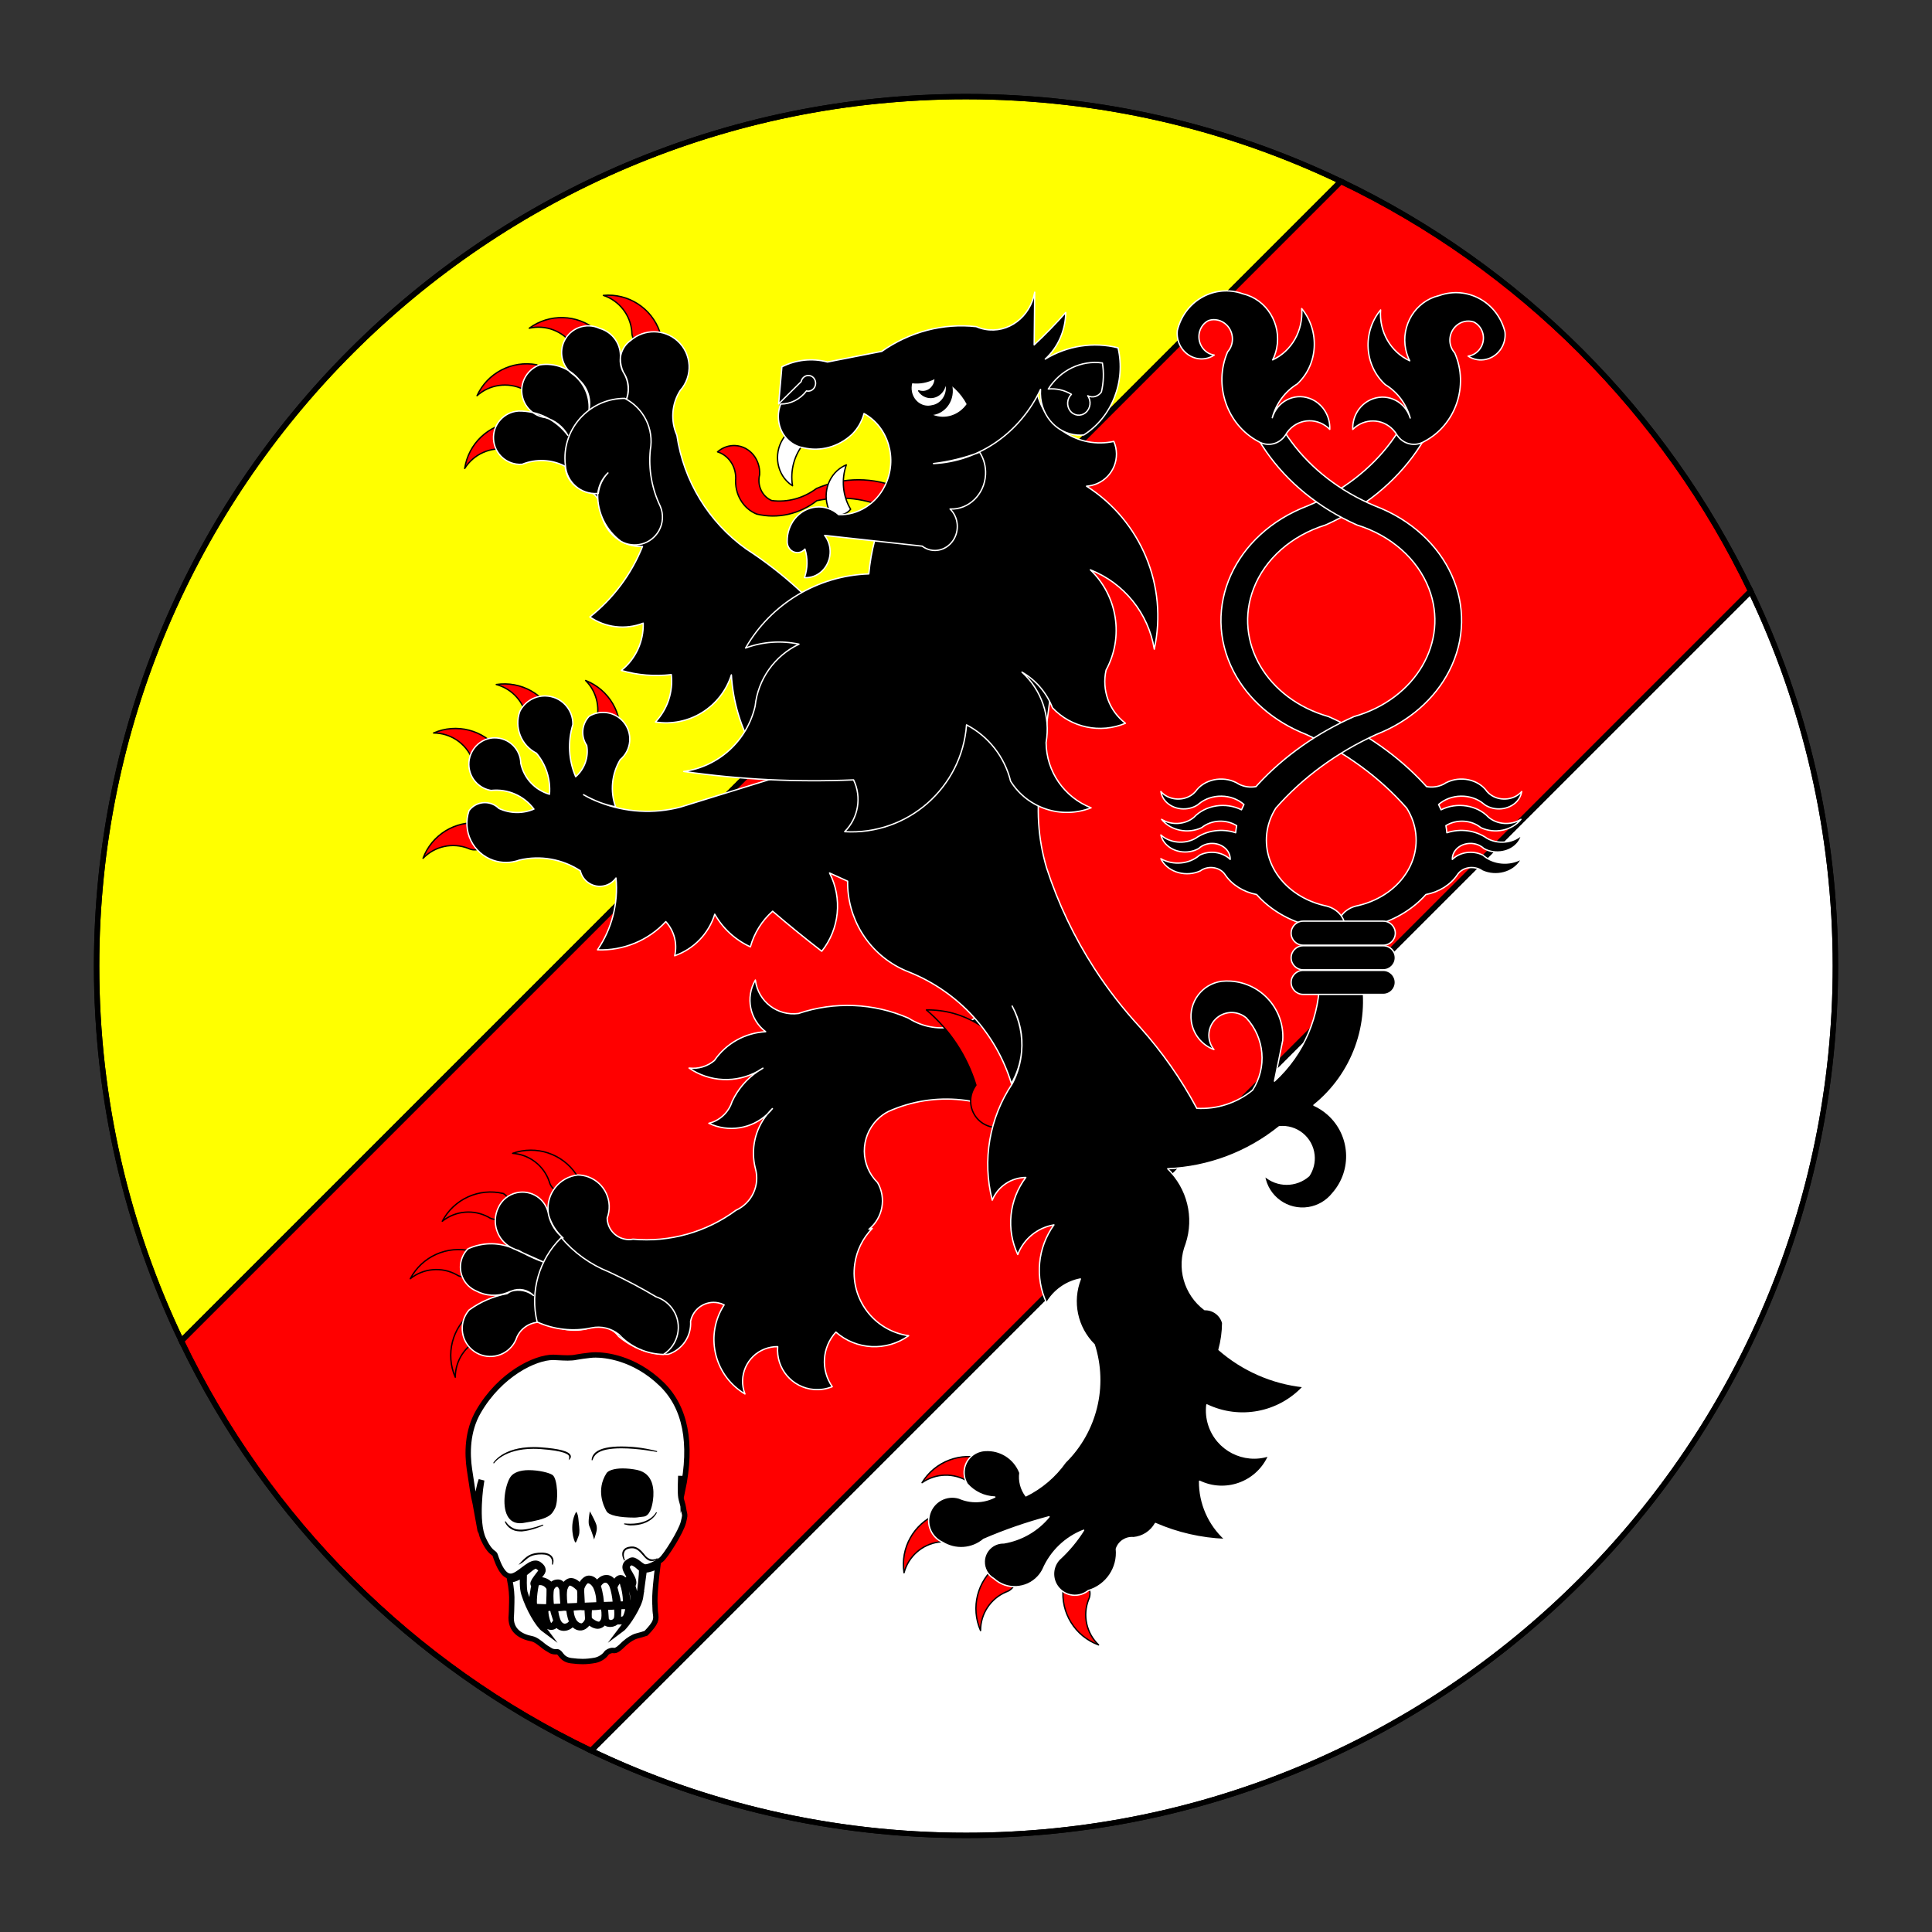 <?xml version="1.0" encoding="utf-8"?>
<!-- Generator: Adobe Illustrator 15.0.0, SVG Export Plug-In . SVG Version: 6.00 Build 0)  -->
<!DOCTYPE svg PUBLIC "-//W3C//DTD SVG 1.1//EN" "http://www.w3.org/Graphics/SVG/1.1/DTD/svg11.dtd">
<svg version="1.1" id="Layer_1" xmlns="http://www.w3.org/2000/svg" xmlns:xlink="http://www.w3.org/1999/xlink" x="0px" y="0px"
	 width="360px" height="360px" viewBox="0 0 360 360" enable-background="new 0 0 360 360" xml:space="preserve">
<rect x="0" y="0" width="360" height="360" fill="#333333" stroke="none"/>
<g id="Round">
	<g id="Field_1_">
		<g>
			<g>
				<path fill="#FFFFFF" d="M110.154,326.211C131.303,336.333,154.99,342,180,342c89.472,0,162-72.529,162-162
					c0-25.009-5.666-48.695-15.786-69.843L110.154,326.211z"/>
				<path fill="#FFFFFF" d="M249.84,33.786c33.361,15.964,60.408,43.01,76.373,76.372L110.154,326.211
					c-33.358-15.964-60.402-43.008-76.366-76.365L249.84,33.786z"/>
				<path fill="#FFFFFF" d="M33.788,249.846C23.667,228.697,18,205.01,18,180C18,90.531,90.53,18,180,18
					c25.008,0,48.692,5.667,69.84,15.786L33.788,249.846z"/>
			</g>
		</g>
		<g>
			<g>
				<path fill="#FFFFFF" stroke="#000000" stroke-miterlimit="10" d="M110.154,326.211C131.303,336.333,154.99,342,180,342
					c89.472,0,162-72.529,162-162c0-25.009-5.666-48.695-15.786-69.843L110.154,326.211z"/>
				<path fill="#FF0000" stroke="#000000" stroke-miterlimit="10" d="M249.84,33.786c33.361,15.964,60.408,43.01,76.373,76.372
					L110.154,326.211c-33.358-15.964-60.402-43.008-76.366-76.365L249.84,33.786z"/>
				<path fill="#FFFF00" stroke="#000000" stroke-miterlimit="10" d="M33.788,249.846C23.667,228.697,18,205.01,18,180
					C18,90.531,90.53,18,180,18c25.008,0,48.692,5.667,69.84,15.786L33.788,249.846z"/>
			</g>
		</g>
		<g>
			<g>
				<path fill="none" stroke="#000000" stroke-miterlimit="10" d="M110.154,326.211C131.303,336.333,154.99,342,180,342
					c89.472,0,162-72.529,162-162c0-25.009-5.666-48.695-15.786-69.843L110.154,326.211z"/>
				<path fill="none" stroke="#000000" stroke-miterlimit="10" d="M249.84,33.786c33.361,15.964,60.408,43.01,76.373,76.372
					L110.154,326.211c-33.358-15.964-60.402-43.008-76.366-76.365L249.84,33.786z"/>
				<path fill="none" stroke="#000000" stroke-miterlimit="10" d="M33.788,249.846C23.667,228.697,18,205.01,18,180
					C18,90.531,90.53,18,180,18c25.008,0,48.692,5.667,69.84,15.786L33.788,249.846z"/>
			</g>
		</g>
	</g>
	<g>
		<g>
			
				<path fill="#FF0000" stroke="#000000" stroke-width="0.25" stroke-linecap="round" stroke-linejoin="round" stroke-miterlimit="3" d="
				M112.428,55.041c4.641-0.421,8.972,2.369,10.507,6.767c0.043,1.437-1.087,2.636-2.522,2.679
				c-1.437,0.043-2.636-1.087-2.679-2.522c-0.001-0.036-0.001-0.073,0-0.108C117.5,58.723,115.408,56.037,112.428,55.041z"/>
			
				<path fill="#FF0000" stroke="#000000" stroke-width="0.25" stroke-linecap="round" stroke-linejoin="round" stroke-miterlimit="3" d="
				M98.619,61.157c3.751-2.763,8.901-2.621,12.493,0.346c0.781,1.207,0.437,2.818-0.771,3.598c-1.204,0.781-2.814,0.437-3.597-0.77
				c-0.02-0.03-0.039-0.061-0.057-0.091C104.863,61.681,101.684,60.465,98.619,61.157z"/>
			
				<path fill="#FF0000" stroke="#000000" stroke-width="0.25" stroke-linecap="round" stroke-linejoin="round" stroke-miterlimit="3" d="
				M88.888,73.734c1.934-4.239,6.503-6.618,11.084-5.773c1.269,0.675,1.751,2.25,1.076,3.519c-0.673,1.269-2.249,1.751-3.518,1.078
				c-0.031-0.017-0.063-0.035-0.094-0.054C94.599,71.155,91.229,71.641,88.888,73.734z"/>
			
				<path fill="#FF0000" stroke="#000000" stroke-width="0.25" stroke-linecap="round" stroke-linejoin="round" stroke-miterlimit="3" d="
				M86.591,87.284c0.69-4.607,4.427-8.155,9.063-8.604c1.405,0.297,2.303,1.679,2.005,3.084c-0.298,1.407-1.68,2.304-3.086,2.006
				c-0.034-0.007-0.07-0.016-0.104-0.025C91.369,83.23,88.265,84.625,86.591,87.284z"/>
		</g>
		<g>
			
				<path fill="#FF0000" stroke="#000000" stroke-width="0.25" stroke-linecap="round" stroke-linejoin="round" stroke-miterlimit="3" d="
				M95.524,214.907c4.39-1.562,9.28,0.063,11.861,3.942c0.398,1.381-0.396,2.822-1.777,3.223s-2.823-0.397-3.223-1.776
				c-0.012-0.036-0.02-0.071-0.027-0.104C101.352,217.213,98.659,215.132,95.524,214.907z"/>
			
				<path fill="#FF0000" stroke="#000000" stroke-width="0.25" stroke-linecap="round" stroke-linejoin="round" stroke-miterlimit="3" d="
				M82.412,227.563c2.159-4.129,6.851-6.26,11.38-5.166c1.231,0.74,1.626,2.34,0.887,3.571c-0.742,1.229-2.342,1.626-3.571,0.886
				c-0.031-0.021-0.063-0.039-0.092-0.059C88.253,225.295,84.863,225.596,82.412,227.563z"/>
			
				<path fill="#FF0000" stroke="#000000" stroke-width="0.25" stroke-linecap="round" stroke-linejoin="round" stroke-miterlimit="3" d="
				M76.451,238.268c2.167-4.125,6.862-6.244,11.389-5.146c1.23,0.741,1.624,2.343,0.88,3.571c-0.744,1.23-2.344,1.623-3.573,0.879
				c-0.031-0.018-0.062-0.036-0.092-0.059C82.298,236.01,78.907,236.307,76.451,238.268z"/>
			
				<path fill="#FF0000" stroke="#000000" stroke-width="0.25" stroke-linecap="round" stroke-linejoin="round" stroke-miterlimit="3" d="
				M84.833,256.624c-1.861-4.271-0.582-9.261,3.107-12.106c1.348-0.492,2.844,0.199,3.337,1.547c0.494,1.352-0.198,2.846-1.548,3.34
				c-0.034,0.014-0.068,0.023-0.104,0.035C86.729,250.648,84.839,253.482,84.833,256.624z"/>
		</g>
		<g>
			<path stroke="#FFFFFF" stroke-width="0.25" stroke-linecap="round" stroke-linejoin="round" stroke-miterlimit="3" d="
				M141.24,199.604c0.298-0.199,0.603-0.389,0.915-0.564C141.858,199.243,141.553,199.43,141.24,199.604
				c-2.09,1.412-3.758,3.364-4.827,5.649c-0.632,2.019-2.274,3.558-4.33,4.056c3.634,1.733,7.96,1.059,10.894-1.701
				c0.294-0.363,0.61-0.709,0.948-1.032c-0.292,0.366-0.608,0.711-0.948,1.032c-2.304,2.828-3.127,6.58-2.223,10.11
				c0.89,3.134-0.646,6.447-3.612,7.792c-5.519,4.088-12.347,6.008-19.187,5.393c-2.21,0.41-4.334-1.049-4.745-3.26
				c-0.041-0.225-0.063-0.453-0.066-0.683c1.148-3.076-0.412-6.499-3.486-7.647c-0.634-0.236-1.303-0.364-1.979-0.375
				c-3.445,0.389-5.922,3.494-5.533,6.938c0.006,0.062,0.015,0.117,0.021,0.175c0.024,0.119,0.046,0.238,0.064,0.358
				c0.478,1.646,1.41,3.122,2.688,4.263c-1.353-1.074-2.301-2.578-2.688-4.263c-0.025-0.118-0.046-0.238-0.064-0.358
				c-0.556-2.664-3.166-4.371-5.831-3.816c-1.566,0.326-2.877,1.396-3.515,2.863c-1.266,2.713-0.202,5.94,2.429,7.366
				c0.277,0.11,0.549,0.234,0.815,0.366c0.068,0.023,0.137,0.047,0.206,0.068c-0.072-0.002-0.143-0.025-0.201-0.067
				c-0.283-0.101-0.557-0.224-0.82-0.367c-2.608-1.021-5.521-0.933-8.066,0.243c-1.875,1.9-1.854,4.962,0.046,6.836
				c0.43,0.428,0.938,0.766,1.493,1.004c1.79,0.948,3.902,1.07,5.791,0.335c0.252-0.126,0.516-0.228,0.785-0.307
				c1.41-0.593,3.04-0.267,4.114,0.821c-1.158-0.92-2.69-1.227-4.114-0.821c-0.291,0.124-0.564,0.28-0.814,0.473
				c-2.556,0.479-4.972,1.522-7.074,3.054c-1.894,2.176-1.665,5.479,0.512,7.371c2.178,1.896,5.479,1.666,7.372-0.511
				c0.469-0.538,0.822-1.168,1.039-1.849c1.095-2.361,3.889-3.403,6.263-2.332c2.306,1.188,4.989,1.412,7.462,0.623
				c1.904-0.66,4.02-0.008,5.22,1.611c2.567,2.192,5.842,3.381,9.217,3.342c2.638-0.849,4.36-3.381,4.184-6.145
				c0.464-2.369,2.764-3.917,5.135-3.451c0.389,0.074,0.764,0.202,1.118,0.381c-3.553,5.484-1.985,12.812,3.501,16.363
				c0.124,0.081,0.25,0.16,0.378,0.235c-1.297-3.328,0.349-7.076,3.677-8.374c0.771-0.299,1.594-0.45,2.422-0.439
				c-0.345,4.064,2.67,7.639,6.735,7.982c1.169,0.102,2.346-0.08,3.431-0.525c-2.184-3.132-1.902-7.357,0.679-10.171
				c3.81,3.354,9.432,3.638,13.558,0.679c-6.47-0.924-10.964-6.916-10.04-13.385c0.355-2.492,1.5-4.808,3.261-6.607
				c-0.204,0.051-0.409,0.099-0.615,0.148c2.588-2.117,3.267-5.795,1.604-8.695c-3.256-3.205-3.297-8.444-0.09-11.701
				c0.608-0.617,1.311-1.139,2.081-1.535c8.64-3.895,18.702-2.842,26.353,2.752c5.635-5.713,5.57-14.911-0.143-20.546
				c-1.745-1.722-3.899-2.974-6.259-3.64c-3.112,5.521-10.115,7.476-15.639,4.361c-0.19-0.105-0.375-0.22-0.558-0.335
				c-6.488-2.821-13.792-3.128-20.494-0.86c-3.906,0.518-7.493-2.229-8.009-6.138c-0.006-0.03-0.01-0.063-0.014-0.096
				c-1.883,3.233-1.06,7.362,1.917,9.63c-3.846,0.205-7.376,2.189-9.551,5.367c-1.312,1.104-3.022,1.611-4.725,1.406
				C132.212,201.648,137.195,201.875,141.24,199.604z M97.418,233.443l3.947,1.759C100.007,234.712,98.689,234.124,97.418,233.443
				l-1.155-0.516c0.112,0,0.224,0.021,0.329,0.059C96.865,233.143,97.14,233.295,97.418,233.443z"/>
			<path stroke="#FFFFFF" stroke-width="0.25" stroke-linecap="round" stroke-linejoin="round" stroke-miterlimit="3" d="
				M104.583,230.611c-4.159,4.086-5.863,10.057-4.494,15.724c3.175,1.437,6.723,1.819,10.129,1.097
				c1.808-0.383,3.689,0.076,5.117,1.248c2.154,2.303,5.146,3.635,8.296,3.698c2.786-1.776,3.604-5.478,1.825-8.261
				c-0.748-1.172-1.879-2.045-3.201-2.473c-2.857-1.701-5.801-3.256-8.818-4.656C110.008,235.622,106.967,233.432,104.583,230.611z"
				/>
		</g>
		<g>
			
				<path fill="#FF0000" stroke="#000000" stroke-width="0.25" stroke-linecap="round" stroke-linejoin="round" stroke-miterlimit="3" d="
				M188.141,209.506c-2.396,1.294-5.39,0.401-6.683-1.994c-0.915-1.695-0.759-3.768,0.397-5.308
				c-1.671-5.459-4.874-10.323-9.229-14.015c6.811-0.114,13.088,3.664,16.178,9.734c3.233-0.431,6.205,1.842,6.635,5.076
				c0.43,3.232-1.843,6.202-5.075,6.635C189.623,209.734,188.868,209.691,188.141,209.506z"/>
			
				<path fill="#FFFFFF" stroke="#000000" stroke-width="0.25" stroke-linecap="round" stroke-linejoin="round" stroke-miterlimit="3" d="
				M190.364,197.303c0.279-2.941-0.333-5.896-1.758-8.484C189.988,191.42,190.597,194.366,190.364,197.303z"/>
			
				<path fill="#FFFFFF" stroke="#000000" stroke-width="0.25" stroke-linecap="round" stroke-linejoin="round" stroke-miterlimit="3" d="
				M190.367,195.949c0.277-2.94-0.336-5.896-1.761-8.484C189.988,190.068,190.597,193.01,190.367,195.949z"/>
		</g>
		<g>
			<path stroke="#FFFFFF" stroke-width="0.25" stroke-linecap="round" stroke-linejoin="round" stroke-miterlimit="3" d="
				M153.73,147.054c6.746,4.304,15.703,2.327,20.007-4.418c4.305-6.746,2.326-15.703-4.42-20.008
				c-2.031-1.296-4.354-2.066-6.757-2.238c-3.012-0.111-5.797-1.619-7.536-4.08c-4.608-5.415-9.98-10.129-15.946-13.997
				c-7.022-5.013-11.7-12.673-12.952-21.21c-1.201-2.703-0.972-5.826,0.61-8.325c2.421-2.704,2.191-6.86-0.514-9.281
				c-2.461-2.204-6.177-2.238-8.678-0.082c-1.931,1.326-2.536,3.905-1.393,5.95c1.089,1.601,1.25,3.659,0.424,5.41
				c0.77-1.761,0.611-3.791-0.424-5.41c-0.389-0.838-0.579-1.755-0.556-2.679c0.186-2.515-1.426-4.813-3.854-5.496
				c-2.487-1.169-5.45-0.101-6.62,2.387c-0.972,2.067-0.411,4.532,1.361,5.974c2.206,1.527,3.449,4.097,3.278,6.773
				c0.392-2.011-0.283-4.082-1.785-5.477c-1.775-2.217-4.608-3.308-7.413-2.854c-2.641,0.958-4.002,3.875-3.044,6.515
				c0.643,1.768,2.208,3.036,4.068,3.3c1.799,0.496,3.323,1.694,4.23,3.326c-2.152-2.9-5.566-4.59-9.178-4.543
				c-2.741,0.159-4.836,2.511-4.678,5.252c0.158,2.741,2.511,4.836,5.251,4.676c0.028,0,0.057-0.002,0.083-0.005
				c2.602-1.05,5.53-0.91,8.019,0.381c0.088,1.75,1.081,3.328,2.622,4.161c2.272-0.004,4.119,1.836,4.124,4.108
				c0,0.164-0.009,0.325-0.027,0.486c0.654,3.693,3.94,6.331,7.687,6.173c-2.064,5.162-5.447,9.691-9.81,13.139
				c2.919,2.005,6.641,2.438,9.942,1.16c0.102,3.415-1.411,6.679-4.083,8.809c3.021,0.88,6.19,1.144,9.316,0.774
				c0.365,3.236-0.717,6.468-2.954,8.833c6.239,0.97,12.252-2.763,14.151-8.785c0.284,4.987,1.74,9.837,4.247,14.156
				c-0.411-3.06,1.071-6.065,3.751-7.599l-1.072,7.038c-1.176,2.025-0.486,4.619,1.537,5.793c1.209,0.704,2.689,0.763,3.952,0.161
				L153.73,147.054z"/>
			<path stroke="#FFFFFF" stroke-width="0.25" stroke-linecap="round" stroke-linejoin="round" stroke-miterlimit="3" d="
				M116.415,74.231c-6.147-0.01-11.139,4.968-11.146,11.117c-0.001,0.461,0.026,0.924,0.084,1.382
				c0.2,3.087,2.865,5.429,5.953,5.229c0.06-0.005,0.119-0.01,0.18-0.016c0.159-1.435,0.789-2.778,1.792-3.817
				c-1.092,1.051-1.767,2.459-1.903,3.967c-0.068,3.446,1.536,6.71,4.306,8.761c2.484,1.422,5.652,0.561,7.075-1.924
				c0.807-1.409,0.906-3.114,0.271-4.607c-1.567-3.256-2.208-6.882-1.852-10.479C121.882,79.94,119.949,76.034,116.415,74.231z"/>
		</g>
		<g>
			
				<path fill="#FF0000" stroke="#000000" stroke-width="0.25" stroke-linecap="round" stroke-linejoin="round" stroke-miterlimit="3" d="
				M171.81,276.275c2.429-3.978,7.251-5.791,11.697-4.401c1.18,0.821,1.469,2.444,0.646,3.623c-0.82,1.18-2.442,1.469-3.622,0.646
				c-0.029-0.021-0.059-0.041-0.087-0.063C177.789,274.4,174.386,274.477,171.81,276.275z"/>
			
				<path fill="#FF0000" stroke="#000000" stroke-width="0.25" stroke-linecap="round" stroke-linejoin="round" stroke-miterlimit="3" d="
				M168.453,293.059c-0.712-4.604,1.801-9.102,6.094-10.908c1.432-0.137,2.699,0.916,2.833,2.347
				c0.133,1.433-0.918,2.698-2.35,2.833c-0.036,0.003-0.072,0.006-0.108,0.007C171.81,287.768,169.26,290.023,168.453,293.059z"/>
			
				<path fill="#FF0000" stroke="#000000" stroke-width="0.25" stroke-linecap="round" stroke-linejoin="round" stroke-miterlimit="3" d="
				M182.713,303.832c-1.879-4.264-0.616-9.26,3.063-12.116c1.348-0.497,2.843,0.188,3.343,1.536c0.499,1.35-0.188,2.846-1.536,3.344
				c-0.033,0.014-0.066,0.025-0.103,0.036C184.585,297.854,182.708,300.691,182.713,303.832z"/>
			
				<path fill="#FF0000" stroke="#000000" stroke-width="0.25" stroke-linecap="round" stroke-linejoin="round" stroke-miterlimit="3" d="
				M204.703,306.504c-4.371-1.609-7.088-5.986-6.588-10.619c0.577-1.314,2.11-1.914,3.428-1.338
				c1.316,0.576,1.914,2.111,1.338,3.428c-0.016,0.032-0.028,0.064-0.046,0.098C201.703,301.003,202.438,304.329,204.703,306.504z"
				/>
		</g>
		<g>
			
				<path fill="#FF0000" stroke="#000000" stroke-width="0.25" stroke-linecap="round" stroke-linejoin="round" stroke-miterlimit="3" d="
				M109.125,126.8c4.336,1.702,6.96,6.135,6.364,10.756c-0.605,1.303-2.152,1.87-3.456,1.266c-1.303-0.605-1.87-2.152-1.266-3.456
				c0.016-0.033,0.03-0.065,0.048-0.098C112.008,132.364,111.341,129.025,109.125,126.8z"/>
			
				<path fill="#FF0000" stroke="#000000" stroke-width="0.25" stroke-linecap="round" stroke-linejoin="round" stroke-miterlimit="3" d="
				M92.475,127.55c4.605-0.696,9.096,1.832,10.89,6.132c0.128,1.43-0.928,2.695-2.359,2.823s-2.694-0.929-2.823-2.359
				c-0.003-0.036-0.007-0.072-0.008-0.108C97.755,130.925,95.508,128.367,92.475,127.55z"/>
			
				<path fill="#FF0000" stroke="#000000" stroke-width="0.25" stroke-linecap="round" stroke-linejoin="round" stroke-miterlimit="3" d="
				M80.788,136.583c4.271-1.864,9.26-0.583,12.105,3.105c0.494,1.349-0.199,2.844-1.547,3.338c-1.351,0.495-2.845-0.198-3.339-1.548
				c-0.012-0.033-0.023-0.069-0.034-0.102C86.761,138.476,83.929,136.588,80.788,136.583z"/>
			
				<path fill="#FF0000" stroke="#000000" stroke-width="0.25" stroke-linecap="round" stroke-linejoin="round" stroke-miterlimit="3" d="
				M78.827,159.927c1.625-4.365,6.013-7.066,10.644-6.551c1.313,0.581,1.907,2.118,1.325,3.433
				c-0.582,1.313-2.117,1.907-3.432,1.326c-0.033-0.015-0.066-0.031-0.098-0.046C84.338,156.946,81.012,157.671,78.827,159.927z"/>
		</g>
		<g>
			
				<path fill="#FFFF00" stroke="#000000" stroke-width="0.25" stroke-linecap="round" stroke-linejoin="round" stroke-miterlimit="3" d="
				M190.367,195.949c0.277-2.94-0.336-5.896-1.761-8.484C189.988,190.068,190.597,193.01,190.367,195.949z"/>
			
				<path fill="#FFFF00" stroke="#000000" stroke-width="0.25" stroke-linecap="round" stroke-linejoin="round" stroke-miterlimit="3" d="
				M111.821,149.539c-1.058-0.411-2.087-0.896-3.077-1.45C109.726,148.661,110.755,149.147,111.821,149.539z"/>
			<path stroke="#FFFFFF" stroke-width="0.25" stroke-linecap="round" stroke-linejoin="round" stroke-miterlimit="3" d="
				M237.477,201.456l1.543-7.604c0.374-5.72-3.96-10.658-9.682-11.031c-0.583-0.039-1.17-0.025-1.753,0.035
				c-3.608,0.52-6.114,3.867-5.595,7.478c0.344,2.383,1.956,4.392,4.21,5.239c-1.475-1.817-1.196-4.483,0.62-5.961
				c1.584-1.284,3.861-1.258,5.415,0.066c3.421,3.693,3.898,9.235,1.161,13.457c-2.919,2.389-6.624,3.594-10.389,3.385
				c-2.909-5.445-6.462-10.521-10.583-15.115c-3.139-3.391-5.979-7.049-8.489-10.929c-3.767-5.828-6.761-12.122-8.906-18.722
				c-1.636-5.501-1.996-11.3-1.053-16.959c0.004-0.017,0.006-0.032,0.008-0.047c1.27-13.724,3.387-27.355,6.339-40.817
				c4.714-5.528,4.053-13.831-1.476-18.545c-4.438-3.784-10.841-4.193-15.724-1.005c4.034,7.185,1.48,16.279-5.704,20.314
				c-0.7,0.393-1.432,0.73-2.186,1.005c-5.969,2.24-11.202,6.086-15.121,11.115l-0.628-0.517
				c-7.038,7.353-8.185,18.543-2.783,27.169c-3.229-0.958-6.696-0.712-9.758,0.688l-20.199,6.248
				c-4.939,1.282-10.162,0.979-14.923-0.866c-1.07-0.391-2.1-0.875-3.083-1.449c0.992,0.554,2.023,1.038,3.083,1.449
				c0.94,0.344,1.903,0.613,2.886,0.807c-1.041-2.914-0.723-6.139,0.865-8.794c2.109-1.771,2.384-4.915,0.613-7.025
				c-1.584-1.888-4.311-2.334-6.414-1.051c-1.395,1.484-1.577,3.735-0.443,5.426c0.386,2.17-0.396,4.384-2.06,5.831
				c-1.318-3.08-1.502-6.526-0.521-9.729c0.059-2.884-2.231-5.268-5.114-5.324c-2.02-0.042-3.881,1.087-4.78,2.896
				c-1.063,3.002,0.267,6.326,3.102,7.772c1.792,2.128,2.667,4.88,2.434,7.654c-2.709-0.787-4.766-3.002-5.348-5.761
				c-0.053-2.677-2.265-4.803-4.94-4.75c-0.445,0.009-0.887,0.08-1.313,0.208c-2.6,0.842-4.025,3.631-3.184,6.232
				c0.568,1.761,2.075,3.056,3.899,3.358c3.092-0.339,6.129,0.984,7.989,3.476c-2.093,0.884-4.46,0.842-6.518-0.118
				c-1.447-1.446-3.791-1.444-5.235,0.003c-0.123,0.122-0.236,0.252-0.34,0.389c-1.314,3.805,0.705,7.955,4.509,9.269
				c1.582,0.545,3.303,0.532,4.875-0.042c3.897-0.92,8.002-0.196,11.351,2c0.457,2.002,2.452,3.254,4.454,2.797
				c0.884-0.203,1.663-0.719,2.191-1.455c0.454,4.726-0.764,9.46-3.441,13.38c4.806,0.191,9.453-1.729,12.722-5.255
				c1.572,1.714,2.192,4.097,1.656,6.361c3.574-1.252,6.346-4.125,7.468-7.743c1.52,2.671,3.842,4.798,6.637,6.081
				c0.713-2.566,2.153-4.871,4.148-6.636c2.984,2.565,6.038,5.051,9.152,7.457c3.31-4.152,3.879-9.859,1.455-14.585l3.369,1.531
				c-0.1,6.893,3.777,13.228,9.958,16.279c0.52,0.259,1.051,0.49,1.593,0.693c9.123,3.697,16.093,11.313,18.968,20.727
				c1.053-1.826,1.698-3.854,1.898-5.949c0.231-2.938-0.378-5.881-1.76-8.483c1.425,2.587,2.039,5.543,1.76,8.483
				c-0.167,2.09-0.756,4.121-1.73,5.978c-4.28,6.374-5.642,14.269-3.741,21.707c1.042-2.541,3.507-4.211,6.254-4.231
				c-3.122,4.141-3.699,9.668-1.5,14.362c1.104-2.907,3.671-5.011,6.74-5.524c-3.057,4.246-3.58,9.813-1.367,14.556
				c1.35-2.334,3.646-3.97,6.297-4.479c-1.669,4.229-0.655,9.045,2.575,12.242c2.486,7.732,0.403,16.209-5.383,21.912
				c-1.889,2.665-4.413,4.818-7.345,6.264c-0.923-1.23-1.326-2.772-1.12-4.297c-1.016-2.662-3.65-4.349-6.493-4.154
				c-2.272,0.121-4.018,2.061-3.897,4.334c0.035,0.662,0.229,1.305,0.564,1.875c1.304,1.498,3.171,2.389,5.157,2.457
				c-2.075,1.063-4.52,1.139-6.657,0.201c-2.328-0.703-4.787,0.615-5.49,2.944c-0.64,2.118,0.39,4.38,2.404,5.29
				c2.4,1.506,5.498,1.288,7.663-0.541c3.951-1.706,8.026-3.115,12.186-4.218c-2.127,2.59-5.122,4.321-8.428,4.877
				c-1.965-0.052-3.598,1.496-3.649,3.46c-0.035,1.309,0.653,2.529,1.79,3.182c2.385,2.17,6.078,1.996,8.249-0.389
				c0.367-0.404,0.677-0.855,0.918-1.348c1.449-3.336,4.171-5.953,7.562-7.271c-1.271,2.021-2.811,3.861-4.578,5.473
				c-1.474,1.627-1.349,4.144,0.28,5.617c1.444,1.31,3.629,1.377,5.153,0.158c3.391-0.986,5.593-4.255,5.239-7.768
				c0.445-1.366,1.78-2.237,3.209-2.1c1.708-0.158,3.229-1.145,4.07-2.64c4.103,1.791,8.503,2.8,12.978,2.974
				c-3.048-2.777-4.774-6.72-4.747-10.844c4.749,2.29,10.455,0.295,12.744-4.454c0.045-0.095,0.091-0.19,0.133-0.29
				c-4.668,1.494-9.665-1.078-11.159-5.746c-0.386-1.207-0.51-2.48-0.362-3.74c6.085,2.92,13.361,1.547,17.963-3.392
				c-5.816-0.635-11.3-3.04-15.705-6.887c0.446-1.624,0.681-3.3,0.691-4.985c-0.414-1.496-1.793-2.521-3.348-2.48
				c-3.779-2.838-5.191-7.857-3.445-12.25c1.638-4.942,0.296-10.387-3.451-14c7.586-0.316,14.87-3.062,20.777-7.83
				c3.245-0.334,6.146,2.025,6.479,5.27c0.141,1.358-0.194,2.721-0.947,3.859c-2.364,2.102-5.929,2.102-8.292,0
				c0.63,3.915,4.313,6.578,8.229,5.947c1.771-0.283,3.374-1.223,4.489-2.631c3.832-4.32,3.438-10.932-0.882-14.765
				c-0.782-0.692-1.662-1.267-2.614-1.696c7.206-5.795,10.599-15.113,8.804-24.188c-2.339-1.577-5.401-1.577-7.741,0
				C246.048,189.221,242.983,196.4,237.477,201.456z"/>
		</g>
		<g>
			<path stroke="#FFFFFF" stroke-width="0.25" stroke-linecap="round" stroke-linejoin="round" stroke-miterlimit="3" d="
				M193.101,72.468c1.099,6.562,7.308,10.991,13.868,9.893c0.191-0.032,0.385-0.07,0.573-0.11c1.314,3.027-0.076,6.546-3.103,7.861
				c-0.628,0.272-1.299,0.435-1.979,0.481c10.154,6.477,15.194,18.601,12.623,30.368c-1.09-6.679-5.613-12.294-11.908-14.781
				c5.069,4.859,6.268,12.504,2.927,18.68c-0.838,3.724,0.569,7.593,3.604,9.91c-4.688,1.974-10.108,0.826-13.596-2.881
				c-1.079-2.798-3.081-5.144-5.678-6.646c3.644,3.319,5.34,8.27,4.492,13.125c0.05,5.384,3.369,10.198,8.387,12.156
				c-5.54,2.174-11.845,0.092-14.998-4.955c-1.104-4.517-4.094-8.343-8.214-10.5c-0.866,11.72-10.972,20.58-22.704,19.903
				c2.546-2.54,3.21-6.411,1.654-9.654c-10.572,0.463-21.166-0.062-31.642-1.568c6.524-0.906,11.812-5.741,13.298-12.156
				c0.523-5.014,3.621-9.395,8.174-11.562c-3.316-0.713-6.769-0.465-9.948,0.717c4.747-8.265,13.429-13.488,22.956-13.807
				C163.472,89.789,176.19,75.743,193.101,72.468z"/>
			<path stroke="#000000" stroke-width="0.25" stroke-linecap="round" stroke-linejoin="round" stroke-miterlimit="3" d="
				M145.403,74.979c0.375-3.756,3.521-6.512,7.027-6.157c3.44,0.35,5.964,3.574,5.686,7.269c-0.375,3.757-3.52,6.513-7.026,6.158
				C147.647,81.899,145.126,78.675,145.403,74.979z"/>
			<g>
				
					<path fill="#FF0000" stroke="#000000" stroke-width="0.25" stroke-linecap="round" stroke-linejoin="round" stroke-miterlimit="3" d="
					M167.8,91.07c-4.991-2.214-10.621-2.228-15.673-0.039c-2.432,1.818-5.396,2.617-8.322,2.241
					c-1.786-0.748-2.755-2.809-2.261-4.807c0.178-2.851-1.841-5.287-4.503-5.439c-1.208-0.07-2.4,0.348-3.343,1.171
					c2.028,0.64,3.408,2.634,3.394,4.905c-0.243,2.931,1.352,5.658,3.911,6.689c3.879,0.934,7.969,0.023,11.212-2.498
					c4.54-0.984,9.236-0.429,13.437,1.584c0.742,1.038,2.135,1.225,3.114,0.419c0.979-0.806,1.171-2.301,0.429-3.338
					C168.854,91.482,168.356,91.165,167.8,91.07z"/>
				
					<path fill="#FFFFFF" stroke="#000000" stroke-width="0.25" stroke-linecap="round" stroke-linejoin="round" stroke-miterlimit="3" d="
					M146.178,81.362c-2.011,2.654-1.646,6.522,0.811,8.64c0.216,0.186,0.445,0.354,0.684,0.506
					c-0.473-2.879,0.352-5.843,2.225-8.002C149.142,81.136,147.518,80.637,146.178,81.362z"/>
				
					<path fill="#FFFFFF" stroke="#000000" stroke-width="0.25" stroke-linecap="round" stroke-linejoin="round" stroke-miterlimit="3" d="
					M154.64,95.369c-1.519-2.961-0.487-6.708,2.299-8.367c0.244-0.146,0.499-0.273,0.761-0.379
					c-0.966,2.752-0.668,5.815,0.802,8.266C157.52,96.107,155.833,96.317,154.64,95.369z"/>
				<path stroke="#FFFFFF" stroke-width="0.25" stroke-linecap="round" stroke-linejoin="round" stroke-miterlimit="3" d="
					M192.802,54.446c-0.801,4.623-4.944,7.723-9.258,6.921c-0.56-0.104-1.104-0.272-1.631-0.502
					c-6.167-0.682-12.39,0.946-17.609,4.607l-10.116,1.981c-2.831-0.751-5.83-0.435-8.493,0.896l-0.604,6.908l4.187-4.138
					c0.167-0.791,0.896-1.293,1.634-1.125c0.735,0.168,1.197,0.944,1.032,1.734c-0.167,0.789-0.897,1.293-1.633,1.125
					c-0.015-0.003-0.025-0.006-0.038-0.009c-1.178,1.551-2.946,2.452-4.803,2.446c-1.195,3.054,0.138,6.536,2.979,7.779
					c0.41,0.179,0.841,0.306,1.281,0.375c3.187,0.741,6.528-0.183,9.011-2.488c1.077-1.052,1.858-2.403,2.255-3.898
					c4.555,2.497,6.313,8.498,3.923,13.403c-1.671,3.434-5.032,5.551-8.631,5.439c-2.447-2.203-6.123-1.845-8.211,0.8
					c-0.906,1.147-1.4,2.6-1.395,4.093c-0.077,1.131,0.718,2.105,1.773,2.173c0.575,0.038,1.138-0.203,1.533-0.656
					c0.545,1.723,0.517,3.604-0.082,5.322c2.46,0.154,4.596-1.856,4.77-4.491c0.079-1.229-0.284-2.439-1.021-3.377l18.182,2
					c1.849,1.406,4.429,0.927,5.765-1.068c1.229-1.838,0.984-4.357-0.571-5.85c3.458,0.164,6.42-2.705,6.612-6.408
					c0.08-1.488-0.309-2.956-1.099-4.171c-2.784,1.053-5.67,1.762-8.599,2.114c8.464-0.399,16.104-5.695,19.945-13.817
					c-0.321,4.405,2.75,8.212,6.86,8.504c0.397,0.028,0.798,0.022,1.194-0.018c5.255-3.33,7.858-9.95,6.389-16.238
					c-4.586-1.149-9.431-0.401-13.563,2.095c2.38-2.182,3.771-5.347,3.818-8.681c-1.87,2.112-3.835,4.126-5.883,6.038
					L192.802,54.446z"/>
			</g>
		</g>
		<g>
			
				<path fill="none" stroke="#000000" stroke-width="0.25" stroke-linecap="round" stroke-linejoin="round" stroke-miterlimit="3" d="
				M174.255,70.843l-2.84,0.774"/>
			<path stroke="#000000" stroke-width="0.25" stroke-linecap="round" stroke-linejoin="round" stroke-miterlimit="3" d="
				M176.118,70.295c1.813,0.669,3.315,2.098,4.149,3.945c0.918-0.088,1.605-0.956,1.536-1.938c-0.024-0.337-0.141-0.658-0.328-0.926
				l-1.367-1.856c1.498-0.107,2.808,1.03,3.018,2.617c0.16,1.548-0.674,3.031-2.033,3.612c-0.255,1.504-1.482,2.606-2.907,2.612
				c-2.873,0.444-5.775-0.402-8.017-2.34c1.647,1.557,4.179,1.374,5.652-0.408C177.063,74.112,177.185,71.91,176.118,70.295z"/>
			
				<path fill="#FFFFFF" stroke="#000000" stroke-width="0.25" stroke-linecap="round" stroke-linejoin="round" stroke-miterlimit="3" d="
				M169.083,70.952c1.974-0.029,3.942-0.233,5.887-0.61c2.245,0.964,4.111,2.715,5.299,4.97c-1.496,2.171-4.149,3.028-6.489,2.096
				C170.89,76.871,168.868,74.09,169.083,70.952z"/>
			<path stroke="#000000" stroke-width="0.25" stroke-linecap="round" stroke-linejoin="round" stroke-miterlimit="3" d="
				M173.166,64.964c-2.294-0.371-4.4,1.296-4.71,3.723c-0.105,0.832,0.015,1.682,0.345,2.452c-0.698,2.491,0.614,5.095,2.936,5.813
				c0.152,0.048,0.308,0.086,0.465,0.115c2.145,0.66,4.404-0.673,5.046-2.974c0.354-1.264,0.152-2.624-0.544-3.699
				c-1.399-0.785-3.08-0.78-4.492,0.017c-0.89,0.153-1.798,0.109-2.667-0.128c-0.618-1.57,0.076-3.391,1.548-4.071
				c0.627-0.29,1.328-0.333,1.978-0.126c0.298-0.092,0.475-0.425,0.392-0.745C173.417,65.174,173.309,65.037,173.166,64.964z"/>
			
				<path fill="#FFFFFF" stroke="#000000" stroke-width="0.25" stroke-linecap="round" stroke-linejoin="round" stroke-miterlimit="3" d="
				M174.258,70.44c0.023,1.354-0.982,2.486-2.249,2.526c-0.281,0.01-0.563-0.037-0.825-0.136c0.871,1.325,2.591,1.631,3.839,0.682
				c0.7-0.532,1.135-1.377,1.177-2.292c0.562,1.716-0.29,3.611-1.899,4.233c-0.19,0.074-0.386,0.126-0.587,0.159
				c-1.73,0.465-3.473-0.654-3.886-2.502c-0.135-0.601-0.115-1.231,0.056-1.826C171.382,71.486,172.909,71.191,174.258,70.44z"/>
		</g>
		<path stroke="#FFFFFF" stroke-width="0.25" stroke-linecap="round" stroke-linejoin="round" stroke-miterlimit="3" d="
			M195.335,72.484c2.271-3.537,6.135-5.396,10.08-4.852c0.3,1.793,0.235,3.638-0.187,5.412c-0.589,0.856-1.66,1.15-2.548,0.699
			c0.705,0.967,0.535,2.371-0.377,3.136c-0.911,0.766-2.222,0.604-2.926-0.364c-0.671-0.92-0.556-2.248,0.266-3.039
			C198.339,72.694,196.837,72.347,195.335,72.484z"/>
		<g>
			<path stroke="#FFFFFF" stroke-width="0.25" stroke-linecap="round" stroke-linejoin="round" stroke-miterlimit="3" d="
				M269.419,153.849c2-1.245,4.742-1.085,6.528,0.378c2.58,1.205,5.803,0.534,7.458-1.554c-1.848,1.154-4.395,0.995-6.026-0.378
				c-2.146-2.287-5.909-2.882-8.857-1.402c-0.142-0.332-0.293-0.662-0.458-0.987c2.287-2.028,6.048-2.079,8.406-0.111
				c0.058,0.048,0.111,0.096,0.167,0.145c1.862,1.26,4.563,0.982,6.026-0.624c0.482-0.527,0.788-1.158,0.884-1.825
				c-1.324,1.536-3.845,1.856-5.629,0.716c-0.314-0.202-0.596-0.443-0.83-0.716c-1.579-2.267-4.993-3.003-7.63-1.643
				c-0.171,0.087-0.337,0.184-0.496,0.287c-0.948,0.479-2.069,0.634-3.145,0.438c-0.147-0.168-0.295-0.334-0.448-0.497
				c-4.85-5.215-10.921-9.494-17.817-12.554c-11.508-3.267-17.757-13.944-13.963-23.847c2.114-5.514,7.06-9.885,13.405-11.852
				c14.332-6.375,23.221-19.193,22.942-33.076l-4.7,0.477c-0.293,12.391-8.616,23.599-21.56,29.031
				c-13.702,5.208-19.904,18.99-13.854,30.782c2.688,5.239,7.521,9.444,13.578,11.817c7.324,3.342,13.712,8.025,18.714,13.719
				c3.849,6.127,1.196,13.781-5.924,17.094c-0.986,0.46-2.03,0.819-3.111,1.073c-2.623,0.469-4.308,2.677-3.762,4.934
				c0.089,0.373,0.239,0.736,0.44,1.073c1.843,0.152,3.691,0.152,5.532,0c-0.328-0.993,0.263-2.042,1.37-2.438
				c3.588-1.073,6.729-3.031,9.035-5.629c2.455-0.471,4.572-1.795,5.85-3.661c0.795-1.27,2.637-1.744,4.111-1.061
				c0.194,0.09,0.378,0.199,0.544,0.323c2.581,1.172,5.776,0.323,7.138-1.9c0.076-0.123,0.146-0.247,0.206-0.376
				c-2.278,1.302-5.313,1.026-7.226-0.66c-1.875-0.939-4.259-0.61-5.697,0.789c-0.05-1.604,1.422-2.938,3.284-2.979
				c0.983-0.024,1.929,0.326,2.591,0.953c2.136,1.2,4.997,0.684,6.393-1.154c0.315-0.418,0.539-0.883,0.655-1.372
				c-1.693,1.521-4.411,1.786-6.459,0.629c-2.089-1.489-4.952-1.888-7.48-1.042C269.565,154.728,269.504,154.287,269.419,153.849z"
				/>
			<path stroke="#FFFFFF" stroke-width="0.25" stroke-linecap="round" stroke-linejoin="round" stroke-miterlimit="3" d="
				M260.35,81.116c1.124,1.674,3.303,2.174,5.031,1.152c5.863-3.074,8.375-10.379,5.684-16.513
				c-1.271-1.407-1.187-3.628,0.188-4.963c0.902-0.876,2.188-1.183,3.355-0.802c1.606,0.802,2.267,2.811,1.471,4.488
				c-0.483,1.021-1.429,1.729-2.515,1.881c2.071,1.363,4.837,0.713,6.179-1.451c0.567-0.914,0.811-1.999,0.688-3.068
				c-1.321-5.283-6.54-8.399-11.654-6.96c-0.216,0.06-0.431,0.128-0.641,0.205c-4.359,1.028-7.134,5.513-6.197,10.017
				c0.154,0.742,0.405,1.456,0.746,2.125c-3.563-1.639-5.729-5.422-5.428-9.473c-3.426,4.153-3.041,10.341,0.861,13.909
				c2.269,1.376,3.934,3.603,4.657,6.228c-0.919-2.981-4.004-4.592-6.89-3.601c-2.365,0.812-3.93,3.159-3.817,5.725
				c2.13-2.134,5.503-2.097,7.535,0.083C259.892,80.405,260.142,80.747,260.35,81.116z"/>
			<path stroke="#FFFFFF" stroke-width="0.25" stroke-linecap="round" stroke-linejoin="round" stroke-miterlimit="3" d="
				M230.433,153.849c-1.998-1.245-4.74-1.085-6.527,0.378c-2.58,1.205-5.802,0.534-7.458-1.554c1.849,1.154,4.395,0.995,6.026-0.378
				c2.146-2.287,5.908-2.882,8.858-1.402c0.142-0.332,0.292-0.662,0.457-0.987c-2.286-2.028-6.047-2.079-8.406-0.111
				c-0.058,0.048-0.112,0.096-0.167,0.145c-1.863,1.26-4.563,0.982-6.025-0.624c-0.483-0.527-0.788-1.158-0.885-1.825
				c1.323,1.536,3.845,1.856,5.628,0.716c0.315-0.202,0.597-0.443,0.832-0.716c1.579-2.267,4.992-3.003,7.627-1.643
				c0.173,0.087,0.337,0.184,0.497,0.287c0.947,0.479,2.07,0.634,3.146,0.438c0.145-0.168,0.294-0.334,0.447-0.497
				c4.849-5.215,10.92-9.494,17.818-12.554c11.507-3.267,17.757-13.944,13.959-23.847c-2.113-5.514-7.057-9.885-13.404-11.852
				c-14.329-6.375-23.221-19.193-22.941-33.076l4.7,0.477c0.294,12.391,8.616,23.599,21.56,29.031
				c13.701,5.208,19.904,18.99,13.854,30.782c-2.688,5.239-7.521,9.444-13.578,11.817c-7.326,3.342-13.713,8.025-18.714,13.719
				c-3.85,6.127-1.197,13.781,5.924,17.094c0.985,0.46,2.03,0.819,3.111,1.073c2.621,0.469,4.306,2.677,3.761,4.934
				c-0.089,0.373-0.238,0.736-0.442,1.073c-1.84,0.152-3.689,0.152-5.529,0c0.327-0.993-0.264-2.042-1.37-2.438
				c-3.59-1.073-6.73-3.031-9.036-5.629c-2.456-0.471-4.572-1.795-5.851-3.661c-0.794-1.27-2.636-1.744-4.11-1.061
				c-0.195,0.09-0.378,0.199-0.543,0.323c-2.583,1.172-5.776,0.323-7.14-1.9c-0.074-0.123-0.145-0.247-0.205-0.376
				c2.278,1.302,5.313,1.026,7.226-0.66c1.874-0.939,4.26-0.61,5.697,0.789c0.049-1.604-1.422-2.938-3.283-2.979
				c-0.986-0.024-1.93,0.326-2.591,0.953c-2.136,1.2-4.998,0.684-6.394-1.154c-0.317-0.418-0.539-0.883-0.655-1.372
				c1.694,1.521,4.41,1.786,6.46,0.629c2.09-1.489,4.951-1.888,7.48-1.042C230.289,154.728,230.352,154.287,230.433,153.849z"/>
			<path stroke="#FFFFFF" stroke-width="0.25" stroke-linecap="round" stroke-linejoin="round" stroke-miterlimit="3" d="
				M239.501,81.102c-1.122,1.692-3.3,2.193-5.033,1.157c-5.867-3.119-8.396-10.507-5.716-16.702c1.269-1.42,1.178-3.667-0.201-5.015
				c-0.903-0.886-2.186-1.199-3.35-0.818c-1.606,0.811-2.26,2.842-1.457,4.537c0.484,1.029,1.428,1.743,2.509,1.901
				c-2.067,1.373-4.836,0.71-6.183-1.479c-0.568-0.925-0.814-2.023-0.692-3.104c1.31-5.337,6.521-8.479,11.644-7.017
				c0.216,0.062,0.431,0.132,0.643,0.209c4.362,1.047,7.147,5.585,6.22,10.137c-0.152,0.75-0.402,1.473-0.743,2.15
				c3.56-1.651,5.721-5.47,5.41-9.564c3.436,4.205,3.063,10.459-0.836,14.058c-2.266,1.387-3.926,3.635-4.646,6.286
				c0.915-3.01,3.997-4.633,6.888-3.626c2.366,0.825,3.937,3.2,3.828,5.794c-2.135-2.162-5.508-2.13-7.537,0.068
				C239.959,80.383,239.709,80.729,239.501,81.102z"/>
		</g>
		<g>
			<path stroke="#FFFFFF" stroke-width="0.25" stroke-linecap="round" stroke-linejoin="round" stroke-miterlimit="3" d="
				M257.756,176.121c1.234-0.001,2.238-1.002,2.238-2.238c0,0,0-0.002,0-0.004c-0.003-1.234-1.004-2.236-2.238-2.236h-14.938
				c-1.233,0-2.236,1.002-2.236,2.236c-0.002,1.237,0.997,2.239,2.233,2.242h0.003H257.756z"/>
			<path stroke="#FFFFFF" stroke-width="0.25" stroke-linecap="round" stroke-linejoin="round" stroke-miterlimit="3" d="
				M257.756,180.706c1.234,0,2.238-1.001,2.238-2.237c0-0.002,0-0.002,0-0.003c-0.003-1.236-1.004-2.237-2.238-2.237h-14.938
				c-1.233,0-2.236,1.001-2.236,2.237c-0.002,1.234,0.997,2.238,2.233,2.241h0.003L257.756,180.706L257.756,180.706z"/>
			<path stroke="#FFFFFF" stroke-width="0.25" stroke-linecap="round" stroke-linejoin="round" stroke-miterlimit="3" d="
				M257.756,185.291c1.234,0,2.238-1.002,2.238-2.236c0-0.002,0-0.004,0-0.005c-0.003-1.233-1.004-2.235-2.238-2.235h-14.938
				c-1.233,0-2.236,1.002-2.236,2.235c-0.002,1.234,0.997,2.239,2.233,2.241h0.003H257.756z"/>
		</g>
	</g>
	<g>
		<path fill="#FFFFFF" stroke="#000000" stroke-miterlimit="10" d="M127.346,283.639c-0.431,1.772-3.373,6.426-4.159,7.002
			c-0.909,0.666-2.165,1.34-2.92,1.34c-0.127,0-0.237-0.021-0.325-0.06c-0.309-0.134-0.616-0.371-0.915-0.603
			c-0.419-0.32-0.815-0.625-1.198-0.625c-0.124,0-0.239,0.033-0.346,0.098c-0.043,0.025-0.089,0.053-0.135,0.077l-0.016,0.008
			c-0.31,0.173-0.693,0.388-0.818,0.856c-0.124,0.465,0.055,0.871,0.501,1.606c0.357,0.593,0.503,1.046,0.552,1.328
			c-0.139-0.181-0.331-0.335-0.581-0.367c-0.284-0.036-0.451,0.231-0.582,0.452c-0.001-0.004-0.002-0.007-0.003-0.01
			c-0.101-0.26-0.235-0.611-0.578-0.727c-0.063-0.021-0.128-0.031-0.193-0.031c-0.472,0-0.881,0.555-1.16,1.074
			c-0.266-0.504-0.699-1.088-1.474-1.088c-0.899,0-1.521,0.815-1.74,1.157c-0.25-0.372-0.66-0.955-1.378-1.034
			c-0.937-0.102-1.557,1.076-1.733,1.473c-0.397-0.391-1.052-1.022-1.75-1.022c-0.614,0-1.142,0.629-1.392,1.114
			c-0.175-0.367-0.443-0.85-1.021-0.85c-0.695,0-1.088,0.364-1.269,0.598c-0.274-0.352-0.876-0.844-1.627-0.994
			c-0.07-0.016-0.147-0.021-0.229-0.021c-0.325,0-0.665,0.118-0.922,0.234c0.197-0.314,0.533-0.848,0.614-0.95
			c0.052-0.063,0.102-0.126,0.148-0.185c0.294-0.363,0.526-0.649,0.482-0.981c-0.045-0.342-0.171-0.603-0.705-0.997
			c-0.208-0.152-0.442-0.23-0.695-0.23c-0.704,0-1.473,0.584-2.29,1.201c-0.733,0.558-1.493,1.135-2.154,1.22
			c-0.062,0.008-0.125,0.012-0.186,0.012c-1.426,0-2.26-2.221-2.66-3.289c-0.063-0.165-0.104-0.296-0.139-0.403
			c-0.083-0.265-0.13-0.41-0.313-0.556c-0.034-0.026-0.07-0.054-0.111-0.085c-0.343-0.254-0.977-0.723-1.843-2.572
			c-1.558-3.322-0.417-10.492-0.404-10.564l-0.158-0.039c-0.012,0.033-0.65,2.205-0.767,4.923c-0.056-0.319-0.123-0.657-0.205-0.994
			c-0.36-1.487-0.633-3.299-1.08-6.372c-0.417-2.861-0.466-7.048,1.678-10.738c4.047-6.971,10.567-10.105,13.907-10.105
			c0.089,0,0.176,0.003,0.259,0.008l0.338,0.018c0.866,0.048,1.551,0.086,2.135,0.086c0.63,0,1.125-0.045,1.604-0.146
			c0.548-0.115,1.753-0.273,2.608-0.365c0.304-0.033,0.634-0.051,0.984-0.051c1.571,0,7.1,0.391,12.292,5.424
			c4.444,4.308,5.761,10.982,3.921,19.852c-0.022-0.693-0.089-1.24-0.141-1.65c-0.032-0.257-0.058-0.46-0.058-0.597l-0.164-0.004
			c-0.004,0.104-0.119,2.571,0.042,3.532c0.052,0.305,0.142,0.621,0.229,0.928c0.095,0.334,0.191,0.68,0.236,1.001
			c0.065,0.478,0.133,0.762,0.181,0.97C127.626,282.37,127.64,282.428,127.346,283.639"/>
		<path fill="#FFFFFF" stroke="#000000" stroke-miterlimit="10" d="M99.389,295.279c0.031,0.041,0.073,0.072,0.123,0.093
			c-0.158,0.737-0.521,2.604-0.384,3.597c-0.464-0.326-0.766-0.769-0.859-0.916c-0.177-0.466-0.337-0.933-0.479-1.384
			c-0.194-1.024-0.11-2.411-0.104-3.426c0.061-0.044,0.122-0.086,0.182-0.132c0.197-0.149,0.388-0.307,0.573-0.459
			c0.531-0.438,1.031-0.85,1.426-0.85c0.115,0,0.218,0.034,0.313,0.105c0.43,0.316,0.631,0.529,0.652,0.688
			c0.023,0.176-0.184,0.437-0.471,0.799c-0.119,0.149-0.253,0.318-0.396,0.515C99.296,294.816,99.247,295.09,99.389,295.279"/>
		<path fill="#FFFFFF" stroke="#000000" stroke-miterlimit="10" d="M102.263,299.068c-0.009,0.164-0.019,0.267-0.027,0.33
			c-0.25,0.008-0.499,0.014-0.741,0.014c-0.907,0-1.524-0.063-1.758-0.086c-0.03-0.004-0.055-0.006-0.074-0.008
			c-0.177-0.164-0.218-1.822,0.245-4.098c0.04-0.076,0.219-0.361,0.736-0.361c0.105,0,0.222,0.012,0.344,0.035
			c0.863,0.172,1.271,0.901,1.339,1.037C102.359,296.314,102.311,298.087,102.263,299.068"/>
		<path fill="#FFFFFF" stroke="#000000" stroke-miterlimit="10" d="M101.673,302.366c-0.049-0.007-0.127-0.031-0.202-0.054
			c-0.103-0.031-0.055-0.068-0.157-0.08c-0.226-0.023-0.395-0.316-0.436-0.416l-0.037-0.088c-0.146-0.449-0.604-1.629-0.423-1.992
			c0.253,0.009,0.552,0.018,0.843,0.018C101.276,300.066,101.378,300.75,101.673,302.366"/>
		<path fill="#FFFFFF" stroke="#000000" stroke-miterlimit="10" d="M102.996,299.736c-0.002,0.395,0.205,1.02,0.409,1.629
			c0.077,0.229,0.149,0.447,0.206,0.641l-0.032,0.063c-0.191,0.383-0.642,0.959-0.927,0.881c-0.224-0.063-0.352-0.184-0.424-0.301
			l-0.044-0.104c-0.016-0.035-0.028-0.069-0.039-0.095c-0.005-0.021-0.007-0.035-0.007-0.039l-0.01-0.02l-0.021-0.043
			c-0.428-1.146-0.477-2.359-0.425-2.602c0.354-0.016,0.608-0.047,0.768-0.102C102.515,299.691,102.665,299.723,102.996,299.736"/>
		<path fill="#FFFFFF" stroke="#000000" stroke-miterlimit="10" d="M102.756,299.378c-0.03-0.165-0.059-0.424-0.084-0.771
			c-0.048-0.666-0.102-1.887,0.078-2.563l0.04-0.097c0.004-0.008,0.337-0.775,1.027-0.775c0.646,0,0.894,0.961,0.902,0.987
			c0.058,0.821,0.096,1.464,0.126,1.954c0.035,0.601,0.058,0.973,0.086,1.179C104.165,299.324,103.428,299.352,102.756,299.378"/>
		<path fill="#FFFFFF" stroke="#000000" stroke-miterlimit="10" d="M105.165,299.63c0.073,0.019,0.243,0.031,0.66,0.031
			c0.064,0,0.125-0.001,0.184-0.003c-0.016,0.521,0.146,1.576,0.55,2.572c-0.121,0.188-0.575,0.813-1.324,0.813
			c-0.855-0.008-1.23-0.947-1.233-0.957l-0.13-0.34l-0.019-0.048c-0.23-0.716-0.366-1.544-0.365-1.96
			C104.158,299.729,104.978,299.669,105.165,299.63"/>
		<path fill="#FFFFFF" stroke="#000000" stroke-miterlimit="10" d="M107.963,299.172l-2.628,0.104
			c-0.13-0.418-0.315-1.848-0.135-3.096c0.002-0.012,0.297-1.227,0.96-1.227c0.747,0,1.771,1.107,1.781,1.117l0.025,0.029
			C108.156,296.678,108.064,298.627,107.963,299.172"/>
		<path fill="#FFFFFF" stroke="#000000" stroke-miterlimit="10" d="M109.292,299.559c0.044,0,0.09-0.002,0.136-0.002
			c-0.021,0.241-0.016,0.741,0.075,1.918c0.005,0.066-0.004,0.137-0.016,0.213c-0.012,0.082-0.024,0.166-0.018,0.262
			c-0.187,0.408-0.646,1.088-1.198,1.035c-0.797-0.077-1.27-0.815-1.273-0.822l-0.078-0.127c-0.528-0.939-0.56-1.96-0.504-2.395
			c0.229-0.017,0.46-0.033,0.687-0.054c0.349-0.028,0.71-0.062,1.063-0.073C108.334,299.542,108.743,299.559,109.292,299.559"/>
		<path fill="#FFFFFF" stroke="#000000" stroke-miterlimit="10" d="M111.575,299.031c-1.002,0.037-2.063,0.078-3.134,0.121
			c0.032-0.262,0.035-0.864-0.086-2.629c-0.006-0.09,0.004-0.185,0.015-0.283c0.013-0.11,0.024-0.223,0.019-0.346
			c0.178-0.504,0.654-1.443,1.234-1.377c0.83,0.092,1.33,1.056,1.334,1.064l0.083,0.165
			C111.65,297.083,111.649,298.548,111.575,299.031"/>
		<path fill="#FFFFFF" stroke="#000000" stroke-miterlimit="10" d="M112.509,301.75c-0.002,0.01-0.291,0.926-0.932,0.926
			c-0.719-0.005-1.694-0.859-1.703-0.867l-0.023-0.021c-0.162-0.413-0.086-1.734,0.007-2.234c0.788-0.015,1.581-0.06,1.901-0.13
			l0.327-0.009c0.113,0.002,0.219,0.006,0.318,0.01C112.525,299.757,112.685,300.822,112.509,301.75"/>
		<path fill="#FFFFFF" stroke="#000000" stroke-miterlimit="10" d="M114.655,298.923c-0.78,0.024-1.671,0.056-2.627,0.091
			c0.046-0.613-0.127-2.113-0.591-3.521c0.118-0.236,0.592-1.085,1.375-1.085c0.884,0,1.276,1.193,1.292,1.244l0.138,0.445
			l0.022,0.065C114.546,297.236,114.698,298.467,114.655,298.923"/>
		<path fill="#FFFFFF" stroke="#000000" stroke-miterlimit="10" d="M114.846,301.708l-0.039,0.071
			c-0.003,0.007-0.323,0.584-0.994,0.584c-0.612-0.004-0.841-0.525-0.862-0.59c-0.051-0.629-0.084-1.119-0.109-1.491
			c-0.026-0.405-0.045-0.673-0.066-0.839l0,0c0.237,0.016,0.462,0.029,0.731,0.029c0.403,0,0.841-0.035,1.355-0.105
			c0.027,0.125,0.051,0.313,0.072,0.563C114.976,300.436,115.02,301.199,114.846,301.708"/>
		<path fill="#FFFFFF" stroke="#000000" stroke-miterlimit="10" d="M116.541,298.77l-0.021,0.049l0.013,0.014
			c-0.001,0.014-0.003,0.027-0.004,0.044c-0.375,0.006-0.827,0.019-1.34,0.031c0.06-0.486-0.191-1.404-0.435-2.294
			c-0.084-0.307-0.163-0.594-0.224-0.85l0.036-0.094c0.205-0.521,0.671-1.258,0.947-1.165c0.23,0.077,0.364,0.235,0.441,0.39
			l0.049,0.142c0.016,0.045,0.03,0.09,0.042,0.126c0.007,0.031,0.009,0.051,0.009,0.057l0.016,0.069l0.014,0.001
			C116.564,296.852,116.63,298.568,116.541,298.77"/>
		<path fill="#FFFFFF" stroke="#000000" stroke-miterlimit="10" d="M116.194,301.646c-0.106,0-0.224,0.105-0.344,0.131
			c-0.773,0.168-0.512-0.049-0.621,0.021c-0.026-0.298,0.028-1.475,0.081-2.218c0.007-0.106,0.016-0.177,0.022-0.226
			c0.414-0.004,0.786-0.006,1.104-0.006c0.236,0.02,0.316,0.047,0.471,0.062c0.034,0.002,0.06,0.005,0.079,0.006
			C117.155,299.536,116.682,301.646,116.194,301.646"/>
		<path fill="#FFFFFF" stroke="#000000" stroke-miterlimit="10" d="M117.837,298.803c-0.049,0.063-0.111,0.082-0.209,0.077
			c-0.093-0.008-0.253-0.012-0.475-0.012c-0.043,0-0.089,0-0.137,0c0.012-0.308-0.082-1.132-0.464-3.646
			c0.077-0.205,0.213-0.437,0.354-0.437c0.006,0,0.011,0,0.019,0.001c0.212,0.025,0.396,0.378,0.452,0.544l0.063,0.181l0.038-0.002
			C117.896,296.792,118.153,298.398,117.837,298.803"/>
		<path fill="#FFFFFF" stroke="#000000" stroke-miterlimit="10" d="M117.437,293.273c-0.37-0.611-0.647-1.104-0.566-1.405
			c0.086-0.327,0.388-0.535,0.561-0.63l0.015-0.01c0.069-0.045,0.346-0.226,1.284,0.481c0.108,0.083,0.215,0.179,0.315,0.271
			c0.164,0.148,0.333,0.299,0.529,0.406c-0.006,1.088-0.274,3.729-0.595,5.612c-0.004,0.006-0.212,0.369-0.583,0.715
			c0.21-0.856-0.213-2.366-0.533-3.312c0.06-0.045,0.108-0.104,0.145-0.176C118.2,294.855,118.019,294.232,117.437,293.273"/>
		<path fill="#FFFFFF" stroke="#000000" stroke-miterlimit="10" d="M122.046,299.076c0.018,0.191,0.022,0.419,0.028,0.637
			c0.008,0.299,0.016,0.58,0.048,0.782c0.212,1.315,0.188,1.83-1.738,3.836c-0.035,0.011-0.081,0.026-0.137,0.044
			c-0.323,0.107-0.922,0.305-1.598,0.468c-0.634,0.154-1.525,0.696-2.324,1.414c-0.062,0.056-0.139,0.13-0.229,0.218
			c-0.413,0.405-1.104,1.084-1.622,1.084l-0.021-0.002c-0.038,0-0.077-0.005-0.118-0.01c-0.093-0.012-0.204-0.023-0.331-0.007
			c-0.237,0.028-0.807,0.203-1.05,0.56c-0.352,0.516-1.191,1.123-2.117,1.285c-0.853,0.149-1.557,0.217-2.283,0.217
			c-0.615,0-1.276-0.049-2.146-0.16c-1.051-0.133-1.565-0.67-1.862-1.063c-0.241-0.322-0.433-0.574-0.727-0.598
			c-0.035-0.004-0.082-0.002-0.142,0.001c-0.238,0.008-0.692,0.034-1.16-0.269c-0.096-0.063-0.209-0.131-0.333-0.203
			c-0.263-0.154-0.559-0.328-0.804-0.529c-0.776-0.635-1.582-1.289-2.266-1.422c-1.936-0.373-4.172-1.448-3.832-4.455
			c0.027-0.236,0.042-1.01,0.056-1.629c0.008-0.301,0.013-0.563,0.019-0.713c0.049-1.299-0.068-2.612-0.373-4.191
			c0.016,0,0.03,0.002,0.046,0.002c0.086,0,0.175-0.007,0.264-0.018c0.577-0.074,1.324-0.4,2.071-0.892
			c0.014,0.917-0.12,2.343,0.271,3.591c0.847,2.711,2.624,5.748,3.723,6.563c-1.007-1.32-1.651-2.436-1.651-2.436
			c-0.405-0.703-0.813-1.563-1.178-2.459c0.138,0.135,0.346,0.297,0.631,0.43c0.032,0.132,0.075,0.238,0.134,0.315
			c0.101,0.134,0.404,0.243,0.487,0.243c0.042,0,0.116,0.003,0.213,0.007c-0.044,0.454,0.273,1.185,0.436,1.638
			c0.247,0.69,0.729,1.235,0.988,1.264c0.017,0.002,0.032,0.002,0.049,0.002c0.174,0.1,0.341,0.143,0.341,0.143
			c0.002,0,0.003-0.006,0.005-0.009c0.003,0.009,0.007,0.017,0.011,0.024c0.093,0.197,0.338,0.324,0.661,0.412
			c0.06,0.018,0.929,0.14,1.173-0.655c0.248,0.389,0.657,0.848,1.397,0.854h0.013c0.857,0,1.454-0.633,1.653-0.881
			c0.233,0.283,0.623,0.743,1.31,0.809c0.78,0.076,1.391-0.645,1.655-1.116l0.001,0.001c0.374,0.298,0.999,0.795,1.674,0.8
			c0.583,0,1.09-0.485,1.324-0.854c0.165,0.283,0.417,0.502,0.969,0.506l0.018,0.002c0.658,0,1.03-0.282,1.194-0.455
			c0.83-0.053,0.548,0.104,1.264-0.137c0.841-0.285,1.571-2.125,1.239-2.703c0.094,0.002,0.168,0.006,0.219,0.01
			c0.266,0.021,0.486-0.073,0.637-0.266c0.015-0.021,0.024-0.043,0.038-0.063c0.231-0.139,0.396-0.287,0.501-0.4
			c-0.414,1.144-0.788,1.654-1.433,2.739c-0.604,1.019-1.534,2.235-1.534,2.235c1.1-0.813,3.433-4.588,3.57-6.131
			c0.379-2.877,0.601-4.243,0.677-4.955c0.057,0.006,0.114,0.009,0.174,0.009c0.692,0,1.608-0.358,2.346-0.718
			C122.357,293.438,121.898,297.329,122.046,299.076"/>
		<path d="M106.34,271.216c-0.267-0.78-2.088-1.28-5.563-1.528c-0.458-0.033-0.909-0.049-1.342-0.049
			c-5.815,0-7.519,2.938-7.534,2.967l0.14,0.084c0.018-0.026,1.82-2.726,7.371-2.726c0.435,0,0.886,0.017,1.343,0.05
			c4.464,0.318,5.179,1.021,5.277,1.309c0.069,0.199-0.002,0.474-0.002,0.477l-0.07,0.264l0.203-0.182
			C106.173,271.87,106.47,271.598,106.34,271.216z"/>
		<path d="M111.257,270.818c0.824-0.629,2.352-0.945,4.538-0.945c3.167,0,6.588,0.677,6.621,0.684l0.038-0.158
			c-0.021-0.006-2.234-0.61-4.591-0.787c-0.729-0.057-1.42-0.084-2.056-0.084c-2.266,0-3.864,0.349-4.75,1.033
			c-0.512,0.396-0.787,0.905-0.819,1.518l0.162,0.023C110.401,272.092,110.58,271.334,111.257,270.818z"/>
		<path d="M117.461,283.92c-0.364,0-0.751-0.02-1.145-0.059l-0.031,0.158c0.033,0.01,0.802,0.228,1.173,0.228
			c4.001,0,4.939-2.384,4.948-2.407l-0.151-0.063C122.247,281.799,121.26,283.92,117.461,283.92z"/>
		<path d="M97.251,285.359h0.003c1.901-0.149,3.98-1.107,4.001-1.117l-0.062-0.152c-1.765,0.633-3.125,0.939-4.155,0.939
			c-0.531,0-0.979-0.082-1.337-0.245c-1.037-0.474-1.479-1.31-1.484-1.318l-0.15,0.062c0.013,0.041,0.315,1.013,1.495,1.553
			c0.51,0.232,1.043,0.281,1.688,0.281h0.002V285.359z"/>
		<path d="M121.621,290.576c-0.61,0-1.154-0.346-1.62-1.036c-0.588-0.679-1.262-1.452-2.403-1.372c-0.721,0.05-1.221,0.3-1.483,0.74
			c-0.472,0.789,0.164,1.841,0.191,1.885l0.144-0.076c-0.004-0.01-0.438-0.994-0.054-1.641c0.205-0.344,0.618-0.539,1.225-0.581
			c0.982-0.073,1.564,0.603,2.133,1.26c0.504,0.581,0.979,1.129,1.688,1.129c0.343,0,0.706-0.13,1.108-0.399l-0.09-0.137
			C122.457,290.35,122.108,290.576,121.621,290.576z"/>
		<path d="M100.927,289.311c-1.938,0-2.654,0.631-3.287,1.186c-0.25,0.221-0.696,0.721-0.715,0.742l-0.313,0.354l0.414-0.229
			c0.325-0.18,0.57-0.395,0.83-0.622c0.618-0.541,1.256-1.103,3.071-1.103c0.809,0,1.375,0.203,1.685,0.604
			c0.41,0.529,0.229,1.257,0.229,1.265l0.153,0.056c0.017-0.035,0.388-0.856-0.122-1.519
			C102.498,289.559,101.843,289.311,100.927,289.311z"/>
		<path d="M107.838,286.119c-0.042,0.111-0.082,0.223-0.121,0.33c-0.104,0.287-0.348,0.964-0.466,0.98
			c-0.003,0-0.015-0.004-0.035-0.017c-0.266-0.166-1.238-3.175,0.116-5.667c0.013-0.023,0.023-0.041,0.033-0.055
			c0.111,0.131,0.368,0.609,0.402,1.254c0.016,0.302,0.053,0.617,0.092,0.951C107.955,284.709,108.053,285.547,107.838,286.119"/>
		<path d="M110.917,286.162c-0.061,0.186-0.131,0.396-0.195,0.632l-0.02,0.069c-0.229-0.834-0.647-1.987-0.893-2.514
			c-0.259-0.552-0.041-1.938,0.099-2.736c0.397,0.723,1.11,2.023,1.249,2.646C111.313,284.96,111.103,285.598,110.917,286.162"/>
		<path d="M103.417,281.057l-0.016,0.028c-0.614,1.177-1.02,1.955-5.891,2.696c-0.218,0.033-0.429,0.05-0.628,0.05l0,0
			c-1.056,0-1.841-0.468-2.334-1.388c-1.081-2.021-0.401-5.78,0.565-7.233c0.54-0.808,1.78-1.272,3.404-1.272
			c1.871,0,3.845,0.479,4.446,0.91C103.918,275.527,104.086,279.773,103.417,281.057"/>
		<path d="M113.023,281.611c-0.511-0.875-2.02-3.975,0-7.116c0.281-0.437,1.311-0.877,2.98-0.877c0.886,0,1.845,0.1,2.7,0.28
			c3.149,0.668,3.213,3.811,2.972,5.623c-0.183,1.371-0.646,3.021-1.815,3.086c-0.19,0.01-0.42,0.043-0.664,0.078
			c-0.318,0.047-0.647,0.096-0.91,0.096C115.374,282.781,113.457,282.354,113.023,281.611"/>
	</g>
</g>
</svg>
